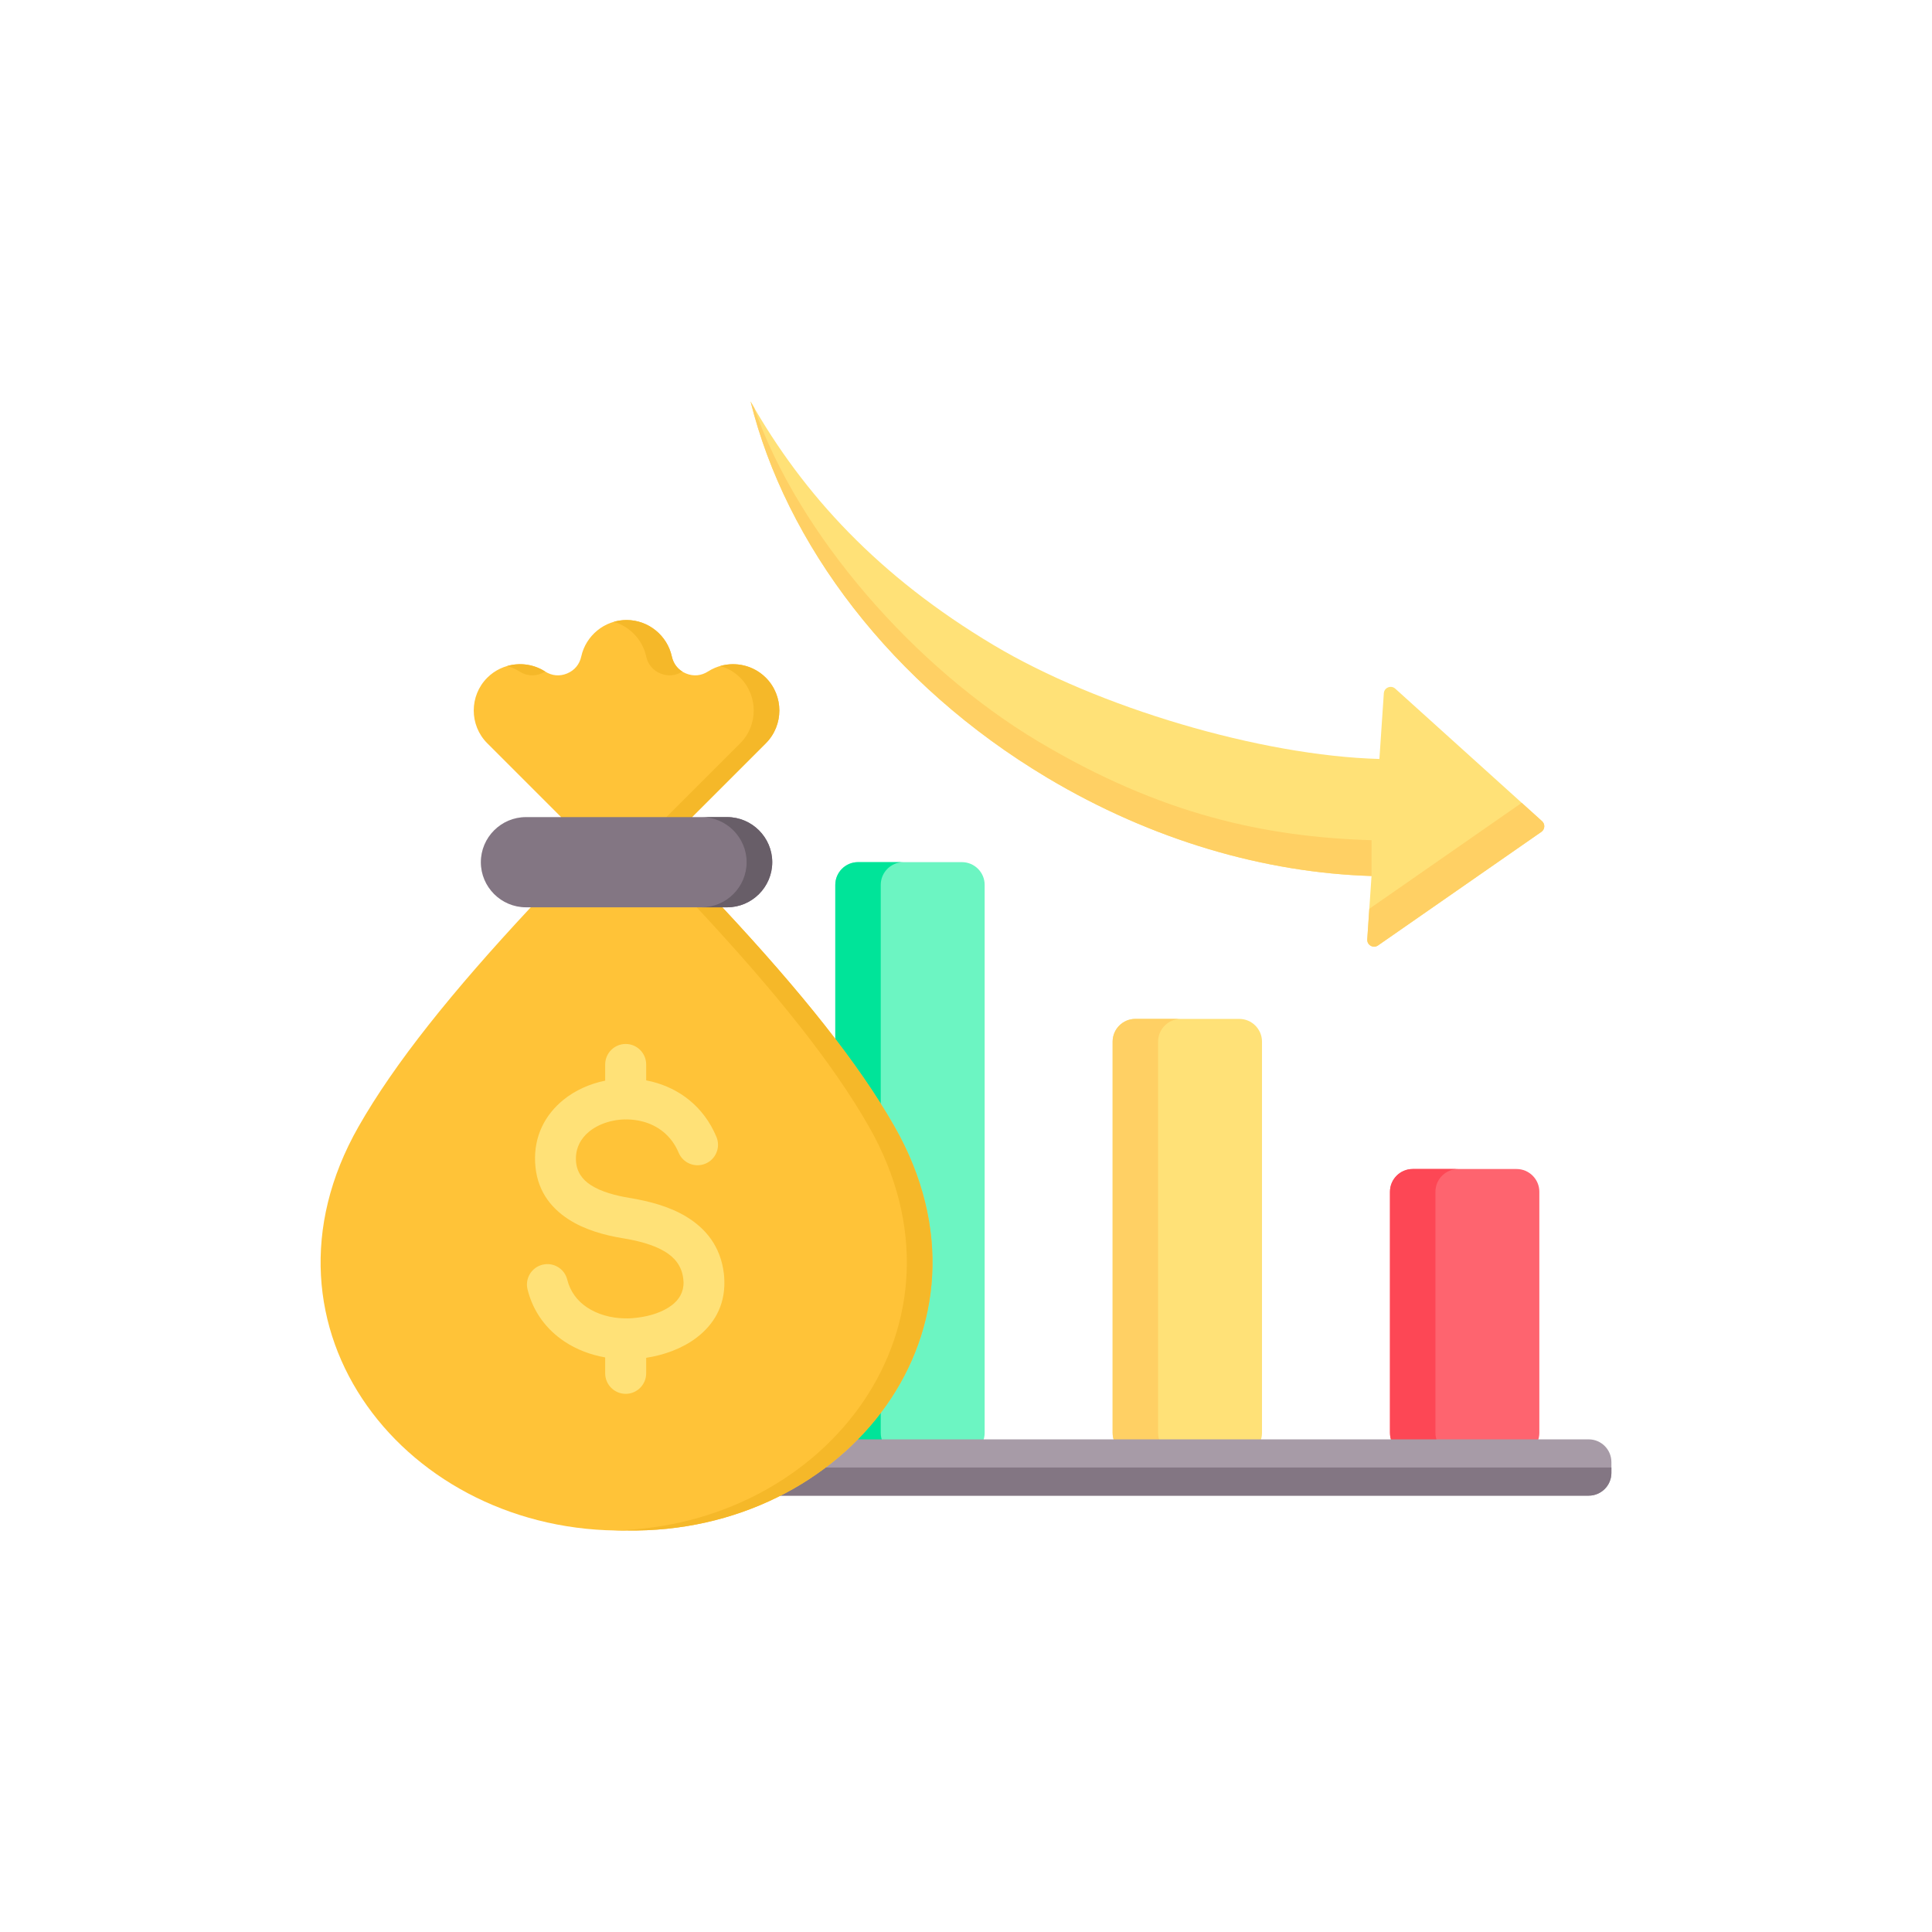 <svg width="87" height="87" viewBox="0 0 87 87" fill="none" xmlns="http://www.w3.org/2000/svg">
<path fill-rule="evenodd" clip-rule="evenodd" d="M38.637 38.823H43.316C43.88 38.823 44.34 39.282 44.34 39.846V64.522C44.34 65.086 43.88 65.546 43.316 65.546H38.637C38.074 65.546 37.614 65.086 37.614 64.522V39.846C37.614 39.282 38.074 38.823 38.637 38.823Z" fill="#6CF5C2"/>
<path fill-rule="evenodd" clip-rule="evenodd" d="M38.637 38.823H40.684C40.121 38.823 39.661 39.282 39.661 39.846V64.522C39.661 65.086 40.121 65.546 40.684 65.546H38.637C38.074 65.546 37.614 65.086 37.614 64.522V39.846C37.614 39.282 38.074 38.823 38.637 38.823Z" fill="#00E499"/>
<path fill-rule="evenodd" clip-rule="evenodd" d="M51.126 45.882H55.805C56.369 45.882 56.829 46.342 56.829 46.906V64.522C56.829 65.086 56.369 65.546 55.805 65.546C54.246 65.546 52.686 65.546 51.126 65.546C50.562 65.546 50.103 65.086 50.103 64.522C50.103 58.287 50.103 53.141 50.103 46.906C50.103 46.342 50.562 45.882 51.126 45.882Z" fill="#FFE177"/>
<path fill-rule="evenodd" clip-rule="evenodd" d="M51.126 45.882H53.173C52.61 45.882 52.15 46.342 52.15 46.906V64.522C52.15 65.086 52.61 65.546 53.173 65.546H51.126C50.562 65.546 50.103 65.086 50.103 64.522C50.103 58.287 50.103 53.141 50.103 46.906C50.103 46.342 50.562 45.882 51.126 45.882Z" fill="#FFD064"/>
<path fill-rule="evenodd" clip-rule="evenodd" d="M68.294 52.642H63.615C63.052 52.642 62.592 53.102 62.592 53.666V64.522C62.592 65.086 63.052 65.546 63.615 65.546H68.294C68.858 65.546 69.318 65.086 69.318 64.522V53.666C69.318 53.102 68.858 52.642 68.294 52.642Z" fill="#FE646F"/>
<path fill-rule="evenodd" clip-rule="evenodd" d="M65.662 52.642H63.615C63.052 52.642 62.592 53.102 62.592 53.666V64.522C62.592 65.086 63.051 65.546 63.615 65.546H65.662C65.099 65.546 64.639 65.086 64.639 64.522V53.666C64.639 53.102 65.099 52.642 65.662 52.642Z" fill="#FD4755"/>
<path fill-rule="evenodd" clip-rule="evenodd" d="M71.541 64.816H22.902C22.339 64.816 21.88 65.275 21.88 65.837V66.329C21.88 66.892 22.339 67.351 22.902 67.351H71.541C72.104 67.351 72.563 66.892 72.563 66.329V65.837C72.563 65.275 72.104 64.816 71.541 64.816Z" fill="#A79BA7"/>
<path fill-rule="evenodd" clip-rule="evenodd" d="M21.88 66.083V66.329C21.88 66.892 22.339 67.351 22.902 67.351H71.541C72.104 67.351 72.563 66.892 72.563 66.329V66.083H21.88Z" fill="#837683"/>
<path fill-rule="evenodd" clip-rule="evenodd" d="M61.761 39.447C56.992 39.302 51.901 37.854 47.157 35.021C40.108 30.811 35.388 24.479 33.799 18.078C36.185 22.291 39.575 25.963 44.744 29.05C49.431 31.848 56.764 34.031 62.116 34.177L62.315 31.22C62.323 31.099 62.395 31 62.507 30.954C62.62 30.909 62.74 30.93 62.83 31.011L69.439 36.977C69.512 37.043 69.547 37.129 69.541 37.227C69.534 37.324 69.489 37.405 69.409 37.461L62.054 42.574C61.954 42.644 61.831 42.65 61.725 42.59C61.62 42.53 61.561 42.421 61.569 42.3L61.761 39.447Z" fill="#FFE177"/>
<path fill-rule="evenodd" clip-rule="evenodd" d="M61.761 39.447C56.992 39.302 51.901 37.854 47.157 35.021C40.108 30.811 35.388 24.479 33.799 18.078C33.834 18.141 33.87 18.204 33.906 18.266L33.909 18.27L33.911 18.275L33.911 18.275L33.914 18.279L33.916 18.284L33.959 18.358C35.945 24.087 41.203 30.073 46.747 33.384C52.291 36.694 56.992 37.69 61.762 37.835L61.761 39.447ZM68.525 36.153L61.662 40.925L61.569 42.3C61.561 42.422 61.62 42.53 61.725 42.59C61.831 42.65 61.954 42.644 62.054 42.575L69.408 37.461C69.488 37.405 69.534 37.324 69.54 37.227C69.547 37.129 69.511 37.043 69.439 36.978L68.525 36.153Z" fill="#FFD064"/>
<path fill-rule="evenodd" clip-rule="evenodd" d="M31.166 36.79L32.527 40.857C36.076 44.662 38.661 47.887 40.283 50.735C45.469 59.839 38.092 69.086 28.214 68.919C18.335 69.086 10.959 59.839 16.144 50.735C17.766 47.887 20.352 44.663 23.901 40.857L25.267 36.795L21.942 33.47C21.13 32.658 21.13 31.33 21.942 30.518C22.632 29.828 23.725 29.711 24.546 30.238C24.851 30.434 25.202 30.466 25.537 30.327C25.872 30.188 26.097 29.918 26.174 29.564C26.379 28.627 27.218 27.92 28.214 27.92C29.192 27.92 30.045 28.61 30.253 29.564C30.331 29.918 30.556 30.188 30.891 30.327C31.226 30.466 31.576 30.434 31.882 30.238C32.688 29.721 33.782 29.814 34.486 30.518V30.518C35.298 31.33 35.298 32.658 34.486 33.47L31.166 36.79Z" fill="#FFC338"/>
<path fill-rule="evenodd" clip-rule="evenodd" d="M31.166 36.79L32.527 40.857C36.076 44.662 38.661 47.887 40.283 50.735C45.469 59.839 38.092 69.086 28.214 68.919C28.02 68.923 27.828 68.921 27.637 68.917C37.222 68.723 44.213 59.661 39.13 50.735C37.508 47.887 34.922 44.663 31.373 40.857L30.012 36.79L33.333 33.47C34.144 32.658 34.144 31.33 33.333 30.518V30.518C33.074 30.26 32.763 30.084 32.433 29.99C33.139 29.789 33.933 29.965 34.486 30.518V30.518C35.298 31.33 35.298 32.658 34.486 33.47L31.166 36.79ZM22.843 29.99C23.406 29.83 24.03 29.907 24.546 30.238L24.55 30.241C24.498 30.273 24.442 30.302 24.383 30.327C24.048 30.465 23.698 30.434 23.392 30.238C23.219 30.127 23.034 30.045 22.843 29.99ZM27.637 28.002C28.358 28.211 28.934 28.803 29.1 29.564C29.177 29.918 29.403 30.188 29.738 30.327C30.071 30.465 30.42 30.434 30.724 30.241C30.481 30.09 30.317 29.855 30.254 29.564C30.045 28.609 29.192 27.92 28.214 27.92C28.014 27.92 27.82 27.949 27.637 28.002Z" fill="#F5B829"/>
<path fill-rule="evenodd" clip-rule="evenodd" d="M23.684 40.857H32.744C33.861 40.857 34.775 39.943 34.775 38.826C34.775 37.709 33.861 36.795 32.744 36.795H23.684C22.566 36.795 21.653 37.709 21.653 38.826C21.653 39.943 22.566 40.857 23.684 40.857Z" fill="#837683"/>
<path fill-rule="evenodd" clip-rule="evenodd" d="M31.59 40.857H32.744C33.861 40.857 34.775 39.943 34.775 38.826C34.775 37.709 33.861 36.795 32.744 36.795H31.59C32.708 36.795 33.621 37.709 33.621 38.826C33.621 39.943 32.708 40.857 31.59 40.857Z" fill="#685E68"/>
<path fill-rule="evenodd" clip-rule="evenodd" d="M28.11 59.368C28.131 59.367 28.153 59.366 28.175 59.366C28.201 59.366 28.227 59.367 28.253 59.369L28.297 59.369C28.412 59.366 28.548 59.355 28.703 59.336C29.274 59.267 29.844 59.085 30.251 58.777C30.575 58.531 30.791 58.187 30.781 57.735C30.78 57.7 30.775 57.645 30.766 57.569C30.697 57.001 30.374 56.622 29.944 56.362C29.407 56.038 28.7 55.866 28.038 55.758C27.213 55.622 26.319 55.376 25.591 54.901C24.755 54.356 24.155 53.549 24.097 52.347C24.039 51.15 24.555 50.191 25.367 49.53C25.896 49.1 26.553 48.804 27.252 48.663V47.934C27.252 47.425 27.666 47.011 28.175 47.011C28.685 47.011 29.098 47.425 29.098 47.934V48.65C29.189 48.667 29.278 48.687 29.367 48.709C30.579 49.016 31.682 49.813 32.261 51.193C32.459 51.663 32.237 52.204 31.767 52.401C31.298 52.598 30.757 52.377 30.56 51.907C30.231 51.124 29.606 50.671 28.92 50.498C28.697 50.441 28.468 50.412 28.241 50.409C28.22 50.41 28.198 50.411 28.175 50.411C28.157 50.411 28.139 50.41 28.12 50.409C27.949 50.414 27.779 50.433 27.614 50.466C27.203 50.549 26.825 50.716 26.528 50.958C26.15 51.266 25.909 51.71 25.936 52.261C25.961 52.769 26.225 53.117 26.593 53.358C27.068 53.668 27.717 53.839 28.333 53.941C29.187 54.081 30.119 54.314 30.896 54.783C31.78 55.317 32.448 56.12 32.597 57.353C32.609 57.45 32.616 57.563 32.619 57.692C32.646 58.817 32.133 59.656 31.361 60.241C30.719 60.728 29.901 61.021 29.098 61.144V61.843C29.098 62.352 28.685 62.766 28.175 62.766C27.666 62.766 27.252 62.352 27.252 61.843V61.126C26.592 61.01 25.961 60.771 25.418 60.409C24.623 59.879 24.014 59.098 23.756 58.065C23.634 57.571 23.936 57.072 24.43 56.951C24.924 56.829 25.423 57.131 25.544 57.625C25.68 58.172 26.007 58.588 26.434 58.873C26.907 59.187 27.499 59.353 28.11 59.368Z" fill="#FFE177"/>
</svg>
